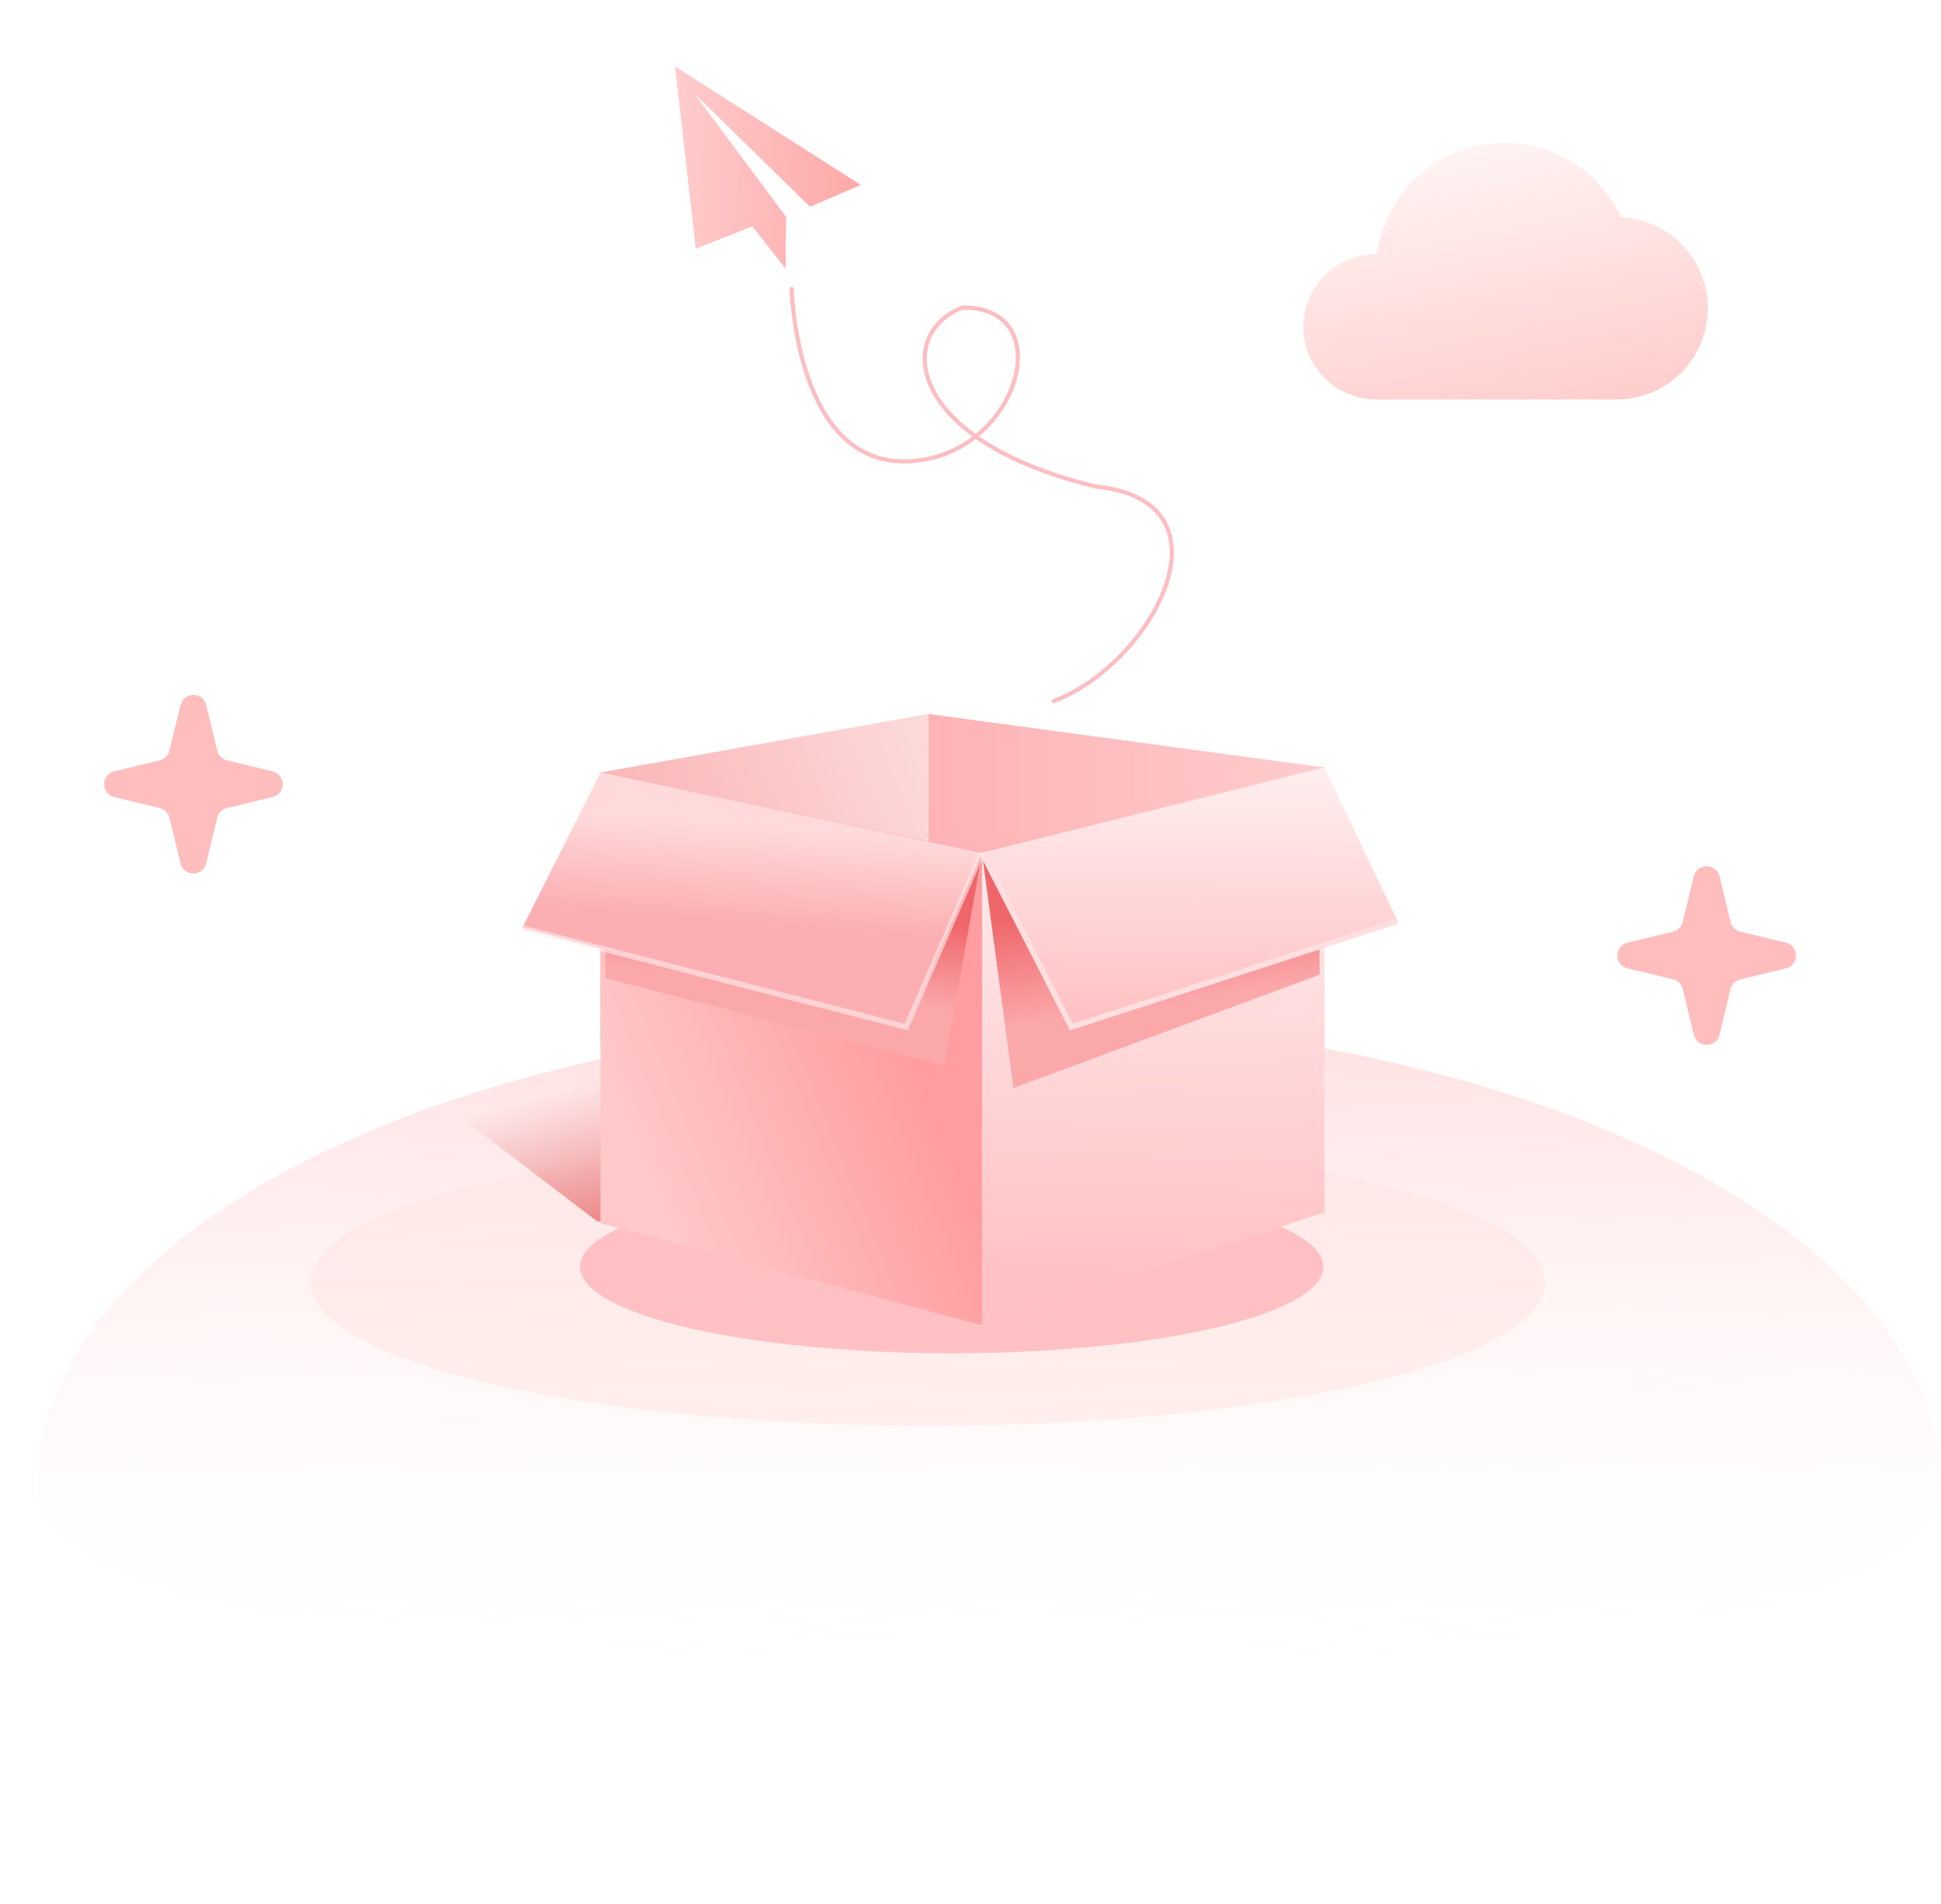 <svg xmlns="http://www.w3.org/2000/svg" xmlns:xlink="http://www.w3.org/1999/xlink" fill="none" version="1.1" width="163.148" height="160" viewBox="0 0 163.148 160"><defs><filter id="master_svg0_6508_048472/2728_63962" filterUnits="objectBoundingBox" color-interpolation-filters="sRGB" x="-34.837" y="-34.837" width="173.39" height="93.781"><feFlood flood-opacity="0" result="BackgroundImageFix"/><feBlend mode="normal" in="SourceGraphic" in2="BackgroundImageFix" result="shape"/><feGaussianBlur stdDeviation="8.709" result="effect1_foregroundBlur"/></filter><clipPath id="master_svg1_6508_048472/2728_63973"><rect x="3.148" y="85.6" width="160" height="55.593" rx="0"/></clipPath><linearGradient x1="0.5" y1="0" x2="0.51" y2="0.921" id="master_svg2_2728_63976"><stop offset="0%" stop-color="#FFE0E1" stop-opacity="1"/><stop offset="100%" stop-color="#FFFFFF" stop-opacity="0"/></linearGradient><filter id="master_svg3_6508_048472/2728_63968" filterUnits="objectBoundingBox" color-interpolation-filters="sRGB" x="-33.105" y="-33.105" width="128.691" height="80.74"><feFlood flood-opacity="0" result="BackgroundImageFix"/><feBlend mode="normal" in="SourceGraphic" in2="BackgroundImageFix" result="shape"/><feGaussianBlur stdDeviation="8.276" result="effect1_foregroundBlur"/></filter><linearGradient x1="0.81" y1="1.431" x2="0.313" y2="-6.51502816140237e-8" id="master_svg4_2728_63957"><stop offset="0%" stop-color="#FFBEBD" stop-opacity="1"/><stop offset="100%" stop-color="#FFF6F5" stop-opacity="1"/></linearGradient><clipPath id="master_svg5_6508_048472/2728_63903"><rect x="26.348" y="60" width="91.2" height="51.38" rx="0"/></clipPath><filter id="master_svg6_6508_048472/2728_63939" filterUnits="objectBoundingBox" color-interpolation-filters="sRGB" x="-2.771" y="-2.771" width="47.829" height="22.694"><feFlood flood-opacity="0" result="BackgroundImageFix"/><feBlend mode="normal" in="SourceGraphic" in2="BackgroundImageFix" result="shape"/><feGaussianBlur stdDeviation="0.693" result="effect1_foregroundBlur"/></filter><linearGradient x1="0.228" y1="0.452" x2="0.535" y2="0.908" id="master_svg7_2728_63944"><stop offset="0%" stop-color="#DA3136" stop-opacity="0"/><stop offset="100%" stop-color="#DA3136" stop-opacity="0.5"/></linearGradient><linearGradient x1="0" y1="0.347" x2="1" y2="0.347" id="master_svg8_2728_63909"><stop offset="0%" stop-color="#FFB2B5" stop-opacity="1"/><stop offset="100%" stop-color="#FFCCCD" stop-opacity="1"/></linearGradient><linearGradient x1="0.074" y1="0.666" x2="1.126" y2="0.236" id="master_svg9_2728_63916"><stop offset="0%" stop-color="#FBB1B3" stop-opacity="1"/><stop offset="100%" stop-color="#FCDCDC" stop-opacity="1"/></linearGradient><linearGradient x1="0.664" y1="0.276" x2="0.073" y2="0.628" id="master_svga_2728_63922"><stop offset="0%" stop-color="#FF9DA0" stop-opacity="1"/><stop offset="100%" stop-color="#FFC8C9" stop-opacity="1"/></linearGradient><linearGradient x1="0.363" y1="0.612" x2="0.459" y2="0.209" id="master_svgb_2728_63919"><stop offset="0%" stop-color="#FBA8AB" stop-opacity="1"/><stop offset="100%" stop-color="#EF6569" stop-opacity="1"/></linearGradient><linearGradient x1="0.5" y1="0.912" x2="0.51" y2="0.082" id="master_svgc_2728_63931"><stop offset="0%" stop-color="#FFC2C4" stop-opacity="1"/><stop offset="100%" stop-color="#FFEFEF" stop-opacity="1"/></linearGradient><linearGradient x1="0.773" y1="0.589" x2="0.677" y2="0.14" id="master_svgd_2728_63913"><stop offset="0%" stop-color="#FBA8AB" stop-opacity="1"/><stop offset="100%" stop-color="#EF6569" stop-opacity="1"/></linearGradient><linearGradient x1="0.453" y1="0.583" x2="0.505" y2="0.214" id="master_svge_2728_63928"><stop offset="0%" stop-color="#FCAFB2" stop-opacity="1"/><stop offset="100%" stop-color="#FFDADB" stop-opacity="1"/></linearGradient><linearGradient x1="0.5" y1="1" x2="0.51" y2="-4.52256672104403e-16" id="master_svgf_2728_63925"><stop offset="0%" stop-color="#FFC0C2" stop-opacity="1"/><stop offset="100%" stop-color="#FFEFEF" stop-opacity="1"/></linearGradient><linearGradient x1="0.481" y1="0.99" x2="0.019" y2="-0.29" id="master_svgg_2728_63985"><stop offset="0%" stop-color="#FFC2C3" stop-opacity="1"/><stop offset="100%" stop-color="#FFE8E8" stop-opacity="1"/></linearGradient><linearGradient x1="-0.011" y1="0.485" x2="1.01" y2="0.517" id="master_svgh_2728_63982"><stop offset="0%" stop-color="#FFCCCC" stop-opacity="1"/><stop offset="100%" stop-color="#FFA8A8" stop-opacity="1"/></linearGradient></defs><g><g><g><g></g><g><g><g filter="url(#master_svg0_6508_048472/2728_63962)"><ellipse cx="77.986" cy="107.773" rx="51.858" ry="12.054" fill="#FFEBE7" fill-opacity="1"/></g><g clip-path="url(#master_svg1_6508_048472/2728_63973)"><g><path d="M83.148,85.6C38.964,85.6,3.148,103.2,3.148,124.912C3.148,146.624,163.148,146.624,163.148,124.912C163.148,103.2,127.332,85.6,83.148,85.6Z" fill-rule="evenodd" fill="url(#master_svg2_2728_63976)" fill-opacity="1"/></g></g><g filter="url(#master_svg3_6508_048472/2728_63968)"><ellipse cx="79.989" cy="106.466" rx="31.241" ry="7.265" fill="#FF7C86" fill-opacity="0.39"/></g><g><path d="M15.169,59.252C15.444,58.116,17.06,58.116,17.334,59.252C17.334,59.252,18.258,63.077,18.258,63.077C18.356,63.483,18.673,63.8,19.079,63.898C19.079,63.898,22.903,64.821,22.903,64.821C24.04,65.095,24.04,66.712,22.903,66.986C22.903,66.986,19.079,67.909,19.079,67.909C18.673,68.007,18.356,68.324,18.258,68.731C18.258,68.731,17.334,72.555,17.334,72.555C17.06,73.692,15.444,73.692,15.169,72.555C15.169,72.555,14.246,68.731,14.246,68.731C14.148,68.324,13.831,68.007,13.425,67.909C13.425,67.909,9.6,66.986,9.6,66.986C8.464,66.712,8.464,65.095,9.6,64.821C9.6,64.821,13.425,63.898,13.425,63.898C13.831,63.8,14.148,63.483,14.246,63.077C14.246,63.077,15.169,59.252,15.169,59.252C15.169,59.252,15.169,59.252,15.169,59.252Z" fill="#FFBEBD" fill-opacity="1"/></g></g><g><path d="M109.548,27.464C109.548,29.084,110.192,30.637,111.337,31.782C112.482,32.927,114.035,33.57,115.655,33.57C115.655,33.57,135.928,33.57,135.928,33.57C137.925,33.56,139.84,32.77,141.263,31.369C142.687,29.967,143.507,28.066,143.549,26.068C143.591,24.071,142.852,22.137,141.489,20.677C140.125,19.217,138.246,18.347,136.251,18.252C135.267,16.132,133.622,14.389,131.562,13.284C129.503,12.179,127.141,11.771,124.831,12.123C122.521,12.474,120.387,13.566,118.749,15.233C117.112,16.901,116.06,19.054,115.751,21.371C115.751,21.371,115.659,21.371,115.659,21.371C114.041,21.369,112.489,22.011,111.343,23.153C110.197,24.295,109.552,25.846,109.548,27.464C109.548,27.464,109.548,27.464,109.548,27.464C109.548,27.464,109.548,27.464,109.548,27.464Z" fill="url(#master_svg4_2728_63957)" fill-opacity="1"/></g><g><path d="M142.369,73.652C142.644,72.516,144.26,72.516,144.534,73.652C144.534,73.652,145.458,77.477,145.458,77.477C145.556,77.883,145.873,78.2,146.279,78.298C146.279,78.298,150.103,79.221,150.103,79.221C151.24,79.495,151.24,81.112,150.103,81.386C150.103,81.386,146.279,82.309,146.279,82.309C145.873,82.407,145.556,82.724,145.458,83.13C145.458,83.13,144.534,86.955,144.534,86.955C144.26,88.091,142.644,88.091,142.369,86.955C142.369,86.955,141.446,83.13,141.446,83.13C141.348,82.724,141.031,82.407,140.625,82.309C140.625,82.309,136.8,81.386,136.8,81.386C135.664,81.112,135.664,79.495,136.8,79.221C136.8,79.221,140.625,78.298,140.625,78.298C141.031,78.2,141.348,77.883,141.446,77.477C141.446,77.477,142.369,73.652,142.369,73.652C142.369,73.652,142.369,73.652,142.369,73.652Z" fill="#FFBEBD" fill-opacity="1"/></g></g></g><g clip-path="url(#master_svg5_6508_048472/2728_63903)"><g><g><g filter="url(#master_svg6_6508_048472/2728_63939)"><g><path d="M50.209,102.66L71.04,103.458L49.834,86.306L28.752,86.306L50.209,102.66Z" fill-rule="evenodd" fill="url(#master_svg7_2728_63944)" fill-opacity="1"/></g></g></g><g><g><g><path d="M78.024,90.015L111.33,90.015L111.33,64.505L78.024,60L78.024,90.015Z" fill-rule="evenodd" fill="url(#master_svg8_2728_63909)" fill-opacity="1"/></g><g><g><path d="M50.475,87.961L78.026,87.961L78.026,60L50.475,64.922L50.475,87.961Z" fill-rule="evenodd" fill="url(#master_svg9_2728_63916)" fill-opacity="1"/></g><g><path d="M50.475,102.809L82.545,111.375L82.545,71.648L50.475,64.915L50.475,102.809Z" fill-rule="evenodd" fill="url(#master_svga_2728_63922)" fill-opacity="1"/></g><g><path d="M50.886,82.193L79.361,89.565L82.547,71.718L50.886,71.718L50.886,82.193Z" fill-rule="evenodd" fill="url(#master_svgb_2728_63919)" fill-opacity="1"/></g><g><path d="M82.547,111.38L111.326,101.884L111.326,64.504L82.547,71.681L82.547,111.38Z" fill-rule="evenodd" fill="url(#master_svgc_2728_63931)" fill-opacity="1"/></g><g><path d="M85.178,91.439L110.917,81.915L110.917,71.718L82.547,71.718L85.178,91.439Z" fill-rule="evenodd" fill="url(#master_svgd_2728_63913)" fill-opacity="1"/></g><g><path d="M43.896,77.993L76.167,86.316L82.547,71.683L50.477,64.915L43.896,77.993Z" fill-rule="evenodd" fill="url(#master_svge_2728_63928)" fill-opacity="1"/></g><g><path d="M90.05,86.314L117.477,77.422L111.326,64.504L82.547,71.681L90.05,86.314Z" fill-rule="evenodd" fill="url(#master_svgf_2728_63925)" fill-opacity="1"/></g></g></g><g><path d="M117.405,77.199L117.548,77.64L89.934,86.601L82.34,71.785L82.753,71.573L90.167,86.037L117.405,77.199Z" fill="#FFDFE0" fill-opacity="1"/></g><g style="opacity:0.604;"><path d="M43.838,78.221L43.954,77.772L76.034,86.045L82.334,71.587L82.759,71.772L76.301,86.593L43.838,78.221Z" fill="#FFECED" fill-opacity="1"/></g></g></g></g><g><g><path d="M80.854,25.685C80.873,25.677,80.893,25.674,80.914,25.673C81.697,25.668,82.396,25.773,83.011,25.986C83.598,26.19,84.096,26.488,84.506,26.881C84.896,27.254,85.195,27.702,85.403,28.224C85.601,28.721,85.71,29.268,85.728,29.865C85.745,30.444,85.677,31.045,85.524,31.668C85.371,32.288,85.14,32.902,84.832,33.509C84.517,34.128,84.136,34.714,83.687,35.266C83.269,35.78,82.806,36.248,82.299,36.669C83.449,37.465,84.785,38.186,86.308,38.834C88.044,39.573,89.99,40.202,92.147,40.72C93.617,40.872,94.849,41.209,95.842,41.734C96.779,42.229,97.487,42.88,97.966,43.687C98.412,44.44,98.646,45.307,98.667,46.286C98.687,47.201,98.52,48.179,98.168,49.22C97.831,50.214,97.343,51.215,96.702,52.225C96.073,53.217,95.334,54.157,94.486,55.045C93.627,55.946,92.707,56.738,91.729,57.421C90.707,58.133,89.676,58.688,88.633,59.086C88.623,59.09,88.612,59.093,88.601,59.095C88.589,59.097,88.578,59.098,88.567,59.097C88.555,59.097,88.544,59.096,88.533,59.093C88.522,59.091,88.511,59.087,88.501,59.082C88.491,59.078,88.481,59.072,88.471,59.065C88.462,59.059,88.453,59.052,88.446,59.043C88.438,59.035,88.431,59.026,88.425,59.016C88.419,59.007,88.414,58.997,88.41,58.986C88.406,58.976,88.403,58.965,88.401,58.953C88.399,58.942,88.398,58.931,88.398,58.919C88.399,58.908,88.4,58.897,88.403,58.886C88.405,58.875,88.409,58.864,88.413,58.854C88.418,58.843,88.424,58.833,88.43,58.824C88.437,58.815,88.444,58.806,88.452,58.799C88.461,58.791,88.47,58.784,88.479,58.778C88.489,58.772,88.499,58.767,88.51,58.763C89.526,58.375,90.533,57.833,91.531,57.137C92.49,56.467,93.392,55.69,94.236,54.806C95.068,53.935,95.792,53.012,96.41,52.039C97.036,51.053,97.512,50.077,97.84,49.109C98.179,48.106,98.34,47.168,98.321,46.294C98.301,45.375,98.084,44.565,97.668,43.863C97.222,43.112,96.56,42.504,95.68,42.04C94.724,41.535,93.531,41.21,92.1,41.064C92.092,41.063,92.085,41.062,92.077,41.06C89.897,40.536,87.929,39.9,86.173,39.153C84.591,38.48,83.206,37.727,82.018,36.895C81.236,37.499,80.386,37.973,79.467,38.319C78.432,38.708,77.348,38.917,76.214,38.948C75.071,38.977,74.016,38.788,73.047,38.38C72.167,38.009,71.364,37.46,70.639,36.732C69.425,35.514,68.449,33.827,67.711,31.67C67.423,30.825,67.176,29.922,66.97,28.961C66.806,28.192,66.672,27.403,66.568,26.595C66.493,26.017,66.438,25.458,66.401,24.918C66.383,24.647,66.372,24.433,66.368,24.277C66.368,24.254,66.372,24.232,66.38,24.211C66.388,24.189,66.4,24.17,66.416,24.154C66.432,24.137,66.45,24.124,66.471,24.115C66.492,24.106,66.514,24.101,66.537,24.1C66.549,24.1,66.56,24.101,66.571,24.103C66.582,24.105,66.593,24.108,66.604,24.112C66.614,24.116,66.625,24.121,66.634,24.127C66.644,24.133,66.653,24.14,66.661,24.148C66.669,24.156,66.676,24.164,66.683,24.174C66.69,24.183,66.695,24.193,66.7,24.203C66.704,24.214,66.708,24.224,66.71,24.236C66.713,24.247,66.714,24.258,66.714,24.269C66.718,24.42,66.729,24.629,66.747,24.894C66.783,25.428,66.838,25.98,66.911,26.551C67.014,27.35,67.146,28.129,67.309,28.888C67.511,29.837,67.755,30.726,68.039,31.558C68.76,33.665,69.708,35.308,70.884,36.487C72.342,37.95,74.116,38.655,76.205,38.602C77.3,38.572,78.347,38.37,79.346,37.994C80.199,37.674,80.992,37.237,81.723,36.684C80.387,35.705,79.36,34.655,78.642,33.533C78.292,32.985,78.025,32.433,77.841,31.876C77.664,31.336,77.568,30.804,77.554,30.279C77.541,29.766,77.606,29.273,77.75,28.801C77.892,28.334,78.107,27.901,78.394,27.502C78.681,27.104,79.03,26.752,79.444,26.445C79.861,26.136,80.331,25.882,80.854,25.685ZM78.675,27.705C78.41,28.073,78.212,28.471,78.081,28.901C77.948,29.338,77.888,29.794,77.9,30.27C77.913,30.761,78.003,31.26,78.17,31.768C78.345,32.297,78.599,32.823,78.934,33.347C79.642,34.454,80.666,35.492,82.006,36.462C82.524,36.04,82.995,35.569,83.418,35.048C83.852,34.515,84.22,33.95,84.523,33.352C84.82,32.769,85.041,32.179,85.188,31.585C85.334,30.993,85.398,30.423,85.382,29.875C85.365,29.32,85.265,28.812,85.081,28.352C84.892,27.877,84.621,27.47,84.267,27.131C83.893,26.773,83.437,26.5,82.898,26.313C82.328,26.116,81.678,26.018,80.947,26.019C80.466,26.204,80.034,26.439,79.65,26.723C79.265,27.008,78.941,27.335,78.675,27.705Z" fill="#FDBEC1" fill-opacity="1"/></g><g><g><path d="M66.025,22.552L66.069,18.233L58.323,7.817L68.091,17.369L72.336,15.539L56.748,5.6L58.494,20.886L63.242,19.018L66.025,22.552Z" fill-rule="evenodd" fill="url(#master_svgg_2728_63985)" fill-opacity="1"/></g><g><path d="M66.025,22.552L66.069,18.233L58.323,7.817L68.091,17.369L72.336,15.539L56.748,5.6L58.494,20.886L63.242,19.018L66.025,22.552Z" fill-rule="evenodd" fill="url(#master_svgh_2728_63982)" fill-opacity="1"/></g></g></g></g></g></svg>